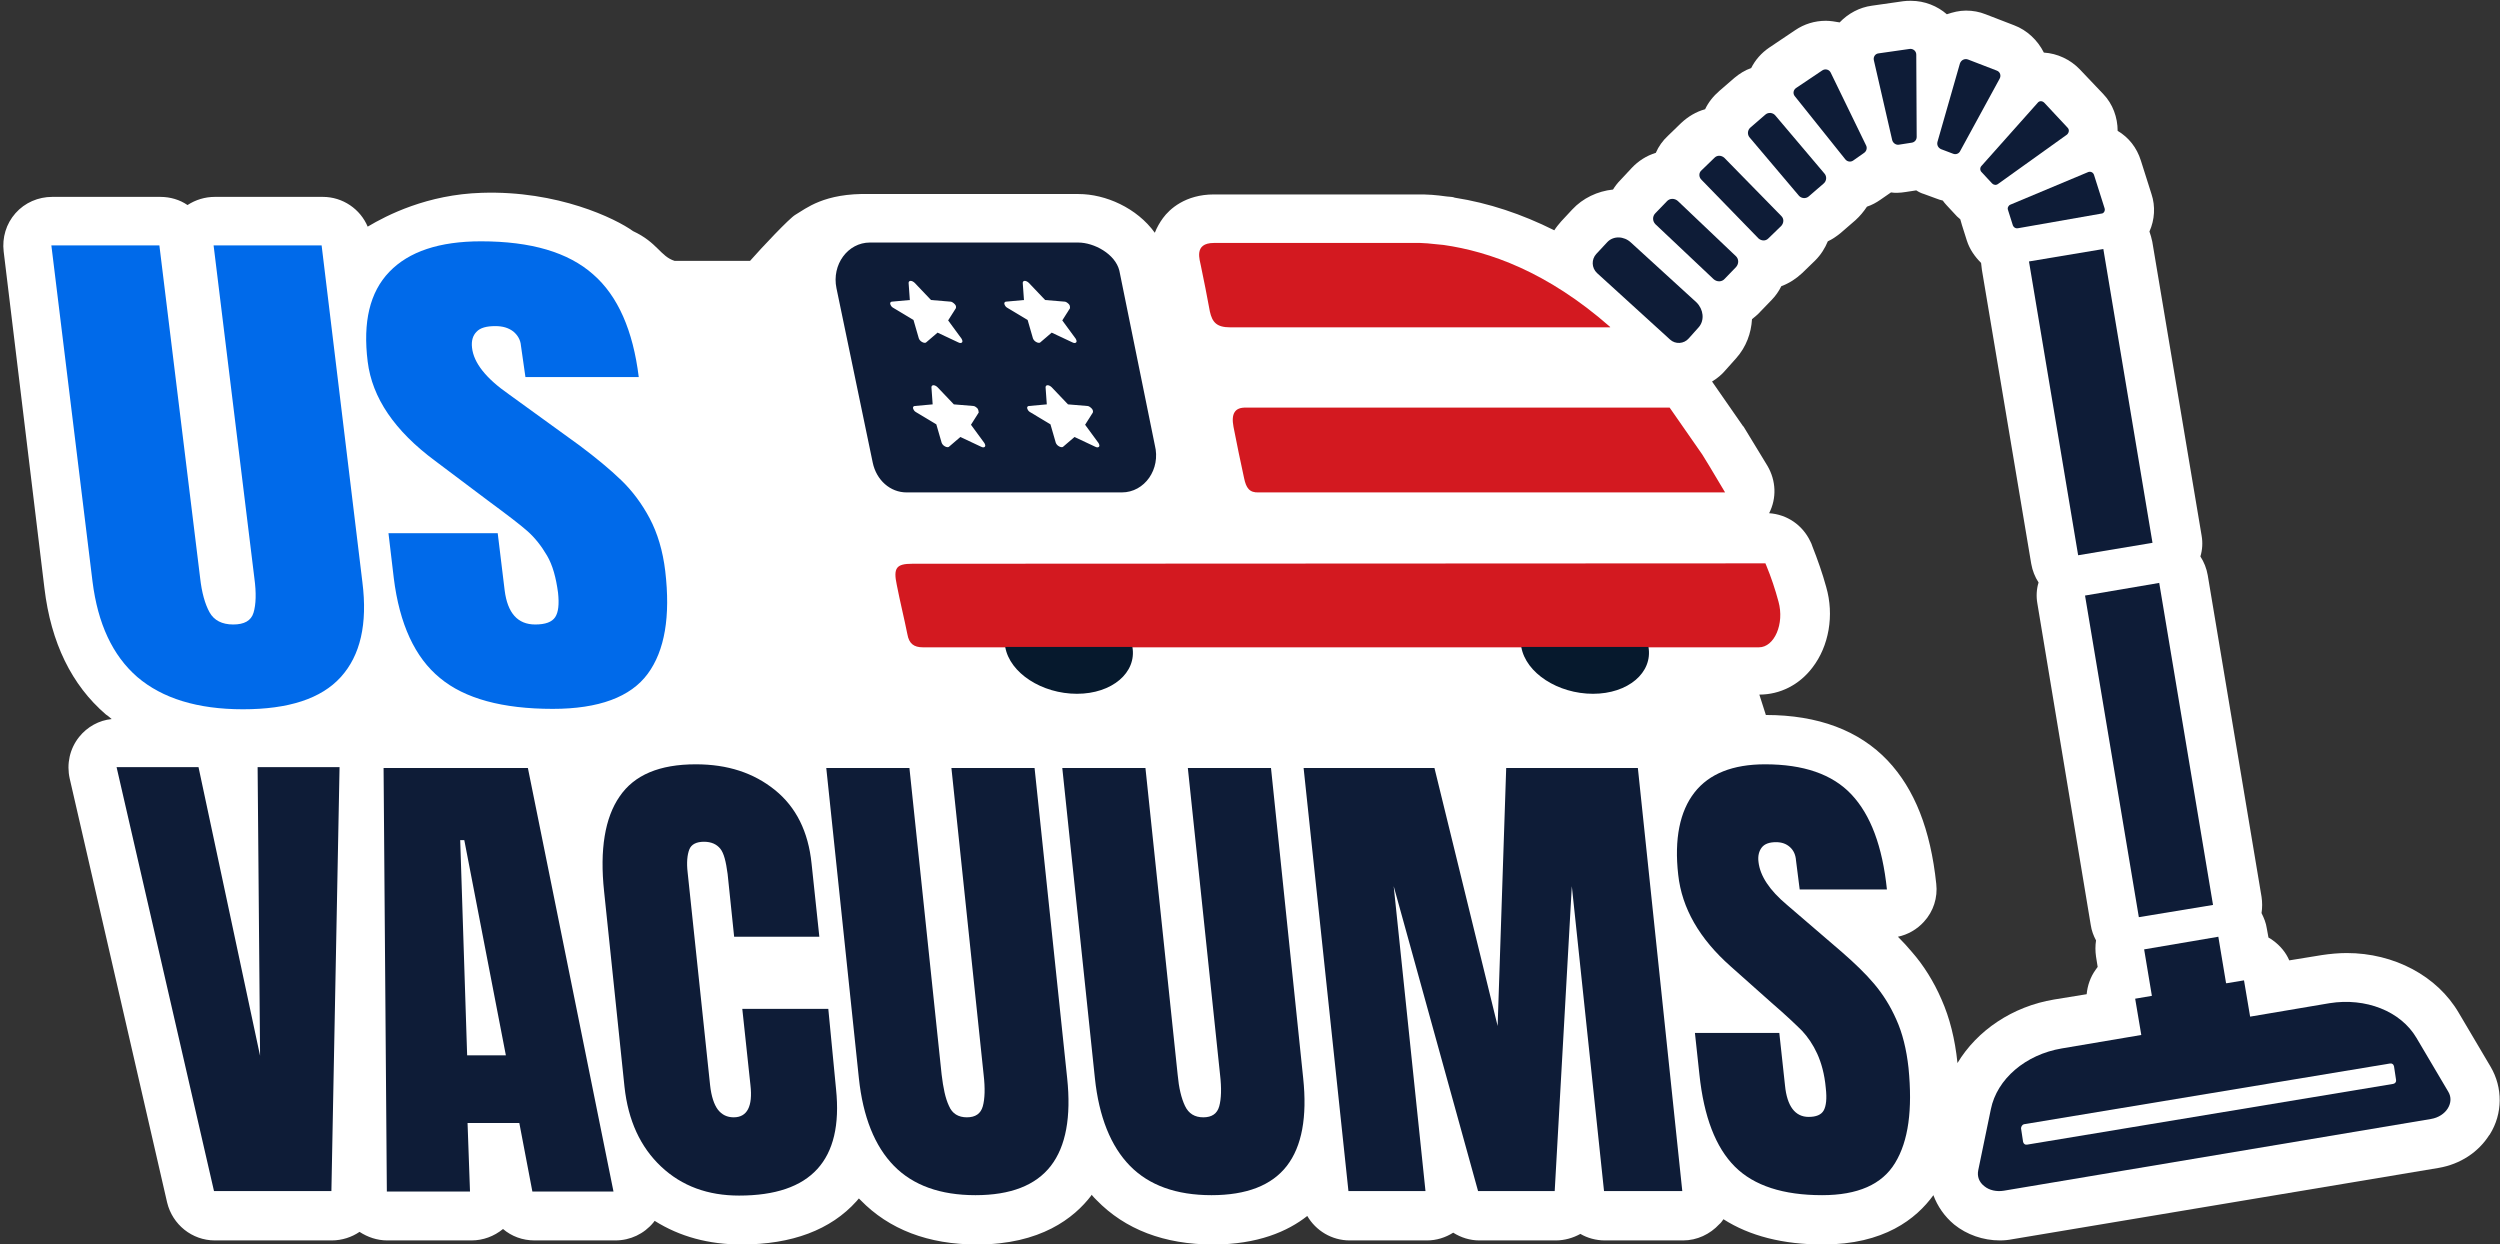 <svg xml:space="preserve" style="enable-background:new 0 0 613.3 305.2;" viewBox="0 0 613.3 305.2" y="0px" x="0px" xmlns:xlink="http://www.w3.org/1999/xlink" xmlns="http://www.w3.org/2000/svg" id="a" version="1.1">
<rect x="0" y="0" width="613.3" height="305.2" fill="#333333" stroke="none"/>
<style type="text/css">
	.st0{fill:#FFFFFF;}
	.st1{fill:#0E1C37;}
	.st2{fill:#D31920;}
	.st3{fill:#06192D;}
	.st4{fill:#006AEA;}
</style>
<path d="M165.5,64H184c2.9-3.3,9.7-10.5,11.1-11.3c2.6-1.5,7-5.4,18.3-5.1h51.2c6.6,0,14.3,3.4,18.7,9.5
	c0.5-1.3,1.2-2.5,2-3.6c1.6-2.2,5.5-5.8,12.5-5.8c0,0,50.8,0,50.8,0c0.2,0,0.4,0,0.6,0c0.7,0,1.4,0.1,2.1,0.1
	c1.1,0.1,2.3,0.2,3.6,0.4h0c0.4,0,0.7,0.1,1.1,0.1c0.3,0,0.6,0.1,0.9,0.2c8.3,1.3,16.4,4,24.4,8c0.5-0.8,1.1-1.5,1.7-2.2l2.7-2.9
	c2.6-2.8,6.2-4.5,10-4.9c0.5-0.8,1.1-1.6,1.8-2.3l2.8-3c1.6-1.7,3.6-3,5.9-3.7c0.7-1.6,1.7-3,3-4.2l3.2-3.1c1.7-1.6,3.7-2.8,5.9-3.4
	c0.8-1.7,2-3.2,3.5-4.5l3.7-3.2c1.2-1,2.6-1.9,4.1-2.4c1-2,2.5-3.7,4.4-5l6.4-4.3c2.2-1.5,4.8-2.3,7.5-2.3c1.1,0,2.3,0.2,3.4,0.4
	c2.1-2.2,4.9-3.7,7.9-4.1l7.7-1.1c0.6-0.1,1.3-0.1,1.9-0.1c3.4,0,6.5,1.3,8.8,3.3c1.5-0.5,3-0.9,4.7-0.9s3.3,0.3,4.8,0.9l7,2.7
	c3.2,1.2,5.8,3.7,7.3,6.7c3.3,0.2,6.5,1.7,8.8,4.1l5.8,6.1c2.3,2.4,3.5,5.7,3.5,9c2.7,1.6,4.7,4.1,5.7,7.3l2.6,8.2
	c1,3,0.8,6.3-0.5,9.2c0.3,0.8,0.5,1.6,0.7,2.5l12.1,72.1c0.3,1.7,0.2,3.5-0.3,5.1c0.9,1.4,1.5,2.9,1.8,4.6l13.2,78.9
	c0.2,1.3,0.2,2.7,0,4c0.6,1.2,1.1,2.4,1.3,3.8l0.4,2.2c0.4,0.2,0.7,0.4,1.1,0.7c1.8,1.3,3.2,3,4,4.9l8-1.3c2-0.3,4.1-0.5,6.1-0.5
	c11.6,0,22.2,5.6,27.5,14.7l7.8,13.2c3,5.1,3,11.5-0.2,16.6c0,0,0,0.1-0.1,0.1c-2.7,4.3-7.2,7.2-12.4,8.1L493.7,304
	c-1,0.2-2,0.3-3.1,0.3c-4.1,0-8.1-1.4-11.2-3.9c-2.4-2-4.1-4.5-5.1-7.2c-4.2,5.8-12.1,12.1-27.1,12.1c-9.8,0-18-2.1-24.4-6.2
	c-0.3,0.4-0.6,0.9-1,1.2c-2.3,2.5-5.5,4-8.9,4h-19.2c-2.2,0-4.3-0.6-6-1.6c-1.8,1-3.9,1.6-6,1.6h-18.8c-2.3,0-4.5-0.7-6.4-1.9
	c-1.9,1.2-4.1,1.9-6.4,1.9h-19c-4.4,0-8.3-2.4-10.4-6c-4.8,3.8-12.2,7-23.1,7c-12,0-21.6-3.7-28.6-10.9c-0.4-0.4-0.8-0.8-1.2-1.3
	c0,0-0.1,0.1-0.1,0.2c-4.2,5.5-12.4,12-28,12c-12,0-21.6-3.7-28.6-10.9c-0.1-0.1-0.3-0.3-0.4-0.4c-0.2,0.2-0.4,0.5-0.6,0.7
	c-6.3,7-15.8,10.6-28.2,10.6c-8,0-15.1-1.9-21.3-5.8c-0.1,0.1-0.2,0.3-0.3,0.4c-2.3,2.8-5.7,4.4-9.3,4.4h-19.9c-2.9,0-5.6-1-7.7-2.8
	c-2.2,1.8-4.9,2.8-7.7,2.8H95c-2.5,0-4.8-0.8-6.8-2.1c-1.9,1.3-4.3,2.1-6.8,2.1H52.7c-5.6,0-10.4-3.9-11.7-9.3l-23.9-104
	c-0.8-3.6,0-7.3,2.3-10.2c2-2.5,4.9-4.1,8-4.4c-0.5-0.4-0.9-0.8-1.4-1.1c-8.4-7.2-13.5-17.6-15.1-31L0.9,61.7
	c-0.4-3.4,0.6-6.8,2.9-9.4s5.6-4,9-4h26.5c2.5,0,4.8,0.7,6.7,2c2-1.3,4.3-2,6.7-2h26.5c4.9,0,9.2,3,11,7.3c4.7-2.8,14.6-7.9,28-8.3
	c18.6-0.6,32.8,6.3,37.1,9.4C161.3,59.5,162,62.9,165.5,64L165.5,64z M433.2,175.4c12.8,0,22.9,3.8,29.9,11.2
	c6.6,7,10.5,16.9,11.9,30.2c0.4,3.4-0.7,6.8-3,9.3c-1.7,1.9-4,3.2-6.4,3.7c1.2,1.2,2.4,2.5,3.4,3.7c2.9,3.3,5.4,7.3,7.3,11.7
	c2,4.5,3.3,9.7,3.9,15.5c0,0,0,0.1,0,0.1c4.8-8,13.5-13.9,23.7-15.6l8-1.3c0.2-2.1,0.9-4.2,2.2-6c0.2-0.2,0.3-0.5,0.5-0.7l-0.4-2.5
	c-0.2-1.4-0.2-2.7,0-4c-0.6-1.1-1.1-2.4-1.3-3.8L499.8,148c-0.3-1.7-0.2-3.5,0.3-5.1c-0.9-1.4-1.5-2.9-1.8-4.6l-12.1-72.1
	c-0.1-0.6-0.1-1.1-0.2-1.7c-1.5-1.5-2.8-3.3-3.5-5.5l-1.2-3.8c-0.1-0.5-0.3-0.9-0.4-1.4c-0.3-0.2-0.5-0.5-0.8-0.7l-2.6-2.8
	c-0.3-0.3-0.6-0.7-0.9-1.1c-0.5-0.1-1.1-0.3-1.6-0.5l-3-1.1c-0.7-0.2-1.3-0.5-1.9-0.9l-2.6,0.4c-0.7,0.1-1.4,0.2-2.1,0.2
	c-0.5,0-1,0-1.5-0.1l-2.6,1.8c-1,0.7-2.1,1.3-3.3,1.7c-0.8,1.2-1.7,2.3-2.8,3.3l-3.7,3.2c-1,0.8-2,1.5-3.1,2
	c-0.7,1.7-1.7,3.3-3.1,4.7l-3.2,3.1c-1.5,1.4-3.2,2.5-5.1,3.2c-0.6,1.2-1.4,2.4-2.4,3.4l-2.8,2.9c-0.6,0.7-1.3,1.2-2,1.8
	c-0.2,3.4-1.4,6.8-3.9,9.6l-2.5,2.8c-1,1.2-2.1,2.1-3.4,2.9l7.5,10.8c0.1,0.1,0.1,0.2,0.2,0.2c0.1,0.2,1.5,2.5,4.2,6.9l1.7,2.8
	c2.1,3.6,2.3,7.9,0.4,11.6c4.4,0.3,8.2,2.9,10.1,6.9c0.2,0.4,0.4,0.8,0.5,1.2c1.3,3.3,2.5,6.7,3.4,10c2,6.9,0.7,14.5-3.4,19.8
	c-3.2,4.2-7.9,6.6-13,6.6L433.2,175.4L433.2,175.4z" class="st0"></path>
<g>
	<g>
		<path d="M222.4,122.4c-4.7,0-8.8-3.6-9.9-8.5l-8.9-42.8c-0.7-3.4,0.1-6.9,2.2-9.5c1.9-2.3,4.6-3.6,7.5-3.6h51.2
			c4.6,0,10.5,3.3,11.6,8.1l8.7,42.8c0.8,3.4,0.1,7-2,9.7c-1.9,2.4-4.6,3.8-7.6,3.8L222.4,122.4L222.4,122.4z" class="st1"></path>
		<path d="M264.5,59.5c3.9,0,9.1,2.8,10.1,6.9l8.7,42.8c1.5,5.9-2.5,11.6-8.1,11.6h-52.8c-4,0-7.4-3-8.3-7.3l-8.9-42.8
			c-1.2-5.8,2.8-11.2,8.2-11.2L264.5,59.5 M264.5,56.4h-51.2c-3.3,0-6.5,1.5-8.7,4.2c-2.4,3-3.4,6.9-2.5,10.8l8.9,42.8
			c1.2,5.7,6,9.8,11.4,9.8h52.8c3.4,0,6.6-1.6,8.8-4.4c2.4-3,3.2-7.2,2.3-11l-8.7-42.7c0,0,0-0.1,0-0.1
			C276.3,60.1,269.7,56.4,264.5,56.4L264.5,56.4L264.5,56.4z" class="st0"></path>
	</g>
	<path d="M234.2,74.6c-0.3-0.3-0.7-0.6-1-0.6l-4.8-0.4l-4-4.2c-0.3-0.3-0.7-0.5-1-0.5s-0.5,0.2-0.5,0.5l0.3,4.2
		l-4.4,0.4c-0.3,0-0.5,0.3-0.4,0.6c0.1,0.3,0.3,0.7,0.7,0.9l5,3l1.3,4.5c0.1,0.3,0.4,0.7,0.8,0.9c0.2,0.1,0.4,0.2,0.6,0.2
		c0.1,0,0.3,0,0.4-0.1l2.8-2.4l5.1,2.4c0.4,0.2,0.7,0.2,0.9,0c0.2-0.2,0.1-0.5-0.1-0.9l-3.3-4.5l1.9-3
		C234.6,75.2,234.5,74.9,234.2,74.6L234.2,74.6z" class="st0"></path>
	<path d="M239.8,100.2c-0.3-0.3-0.7-0.6-1-0.6l-4.8-0.4l-4-4.2c-0.3-0.3-0.7-0.5-1-0.5s-0.5,0.2-0.5,0.5l0.3,4.2
		l-4.4,0.4c-0.3,0-0.5,0.3-0.4,0.6c0.1,0.3,0.3,0.7,0.7,0.9l5,3l1.3,4.5c0.1,0.3,0.4,0.7,0.8,0.9c0.2,0.1,0.4,0.2,0.6,0.2
		c0.1,0,0.3,0,0.4-0.1l2.8-2.4l5.1,2.4c0.4,0.2,0.7,0.2,0.9,0c0.2-0.2,0.1-0.5-0.1-0.9l-3.3-4.5l1.9-3
		C240.1,100.9,240,100.5,239.8,100.2L239.8,100.2z" class="st0"></path>
	<path d="M262.2,74.6c-0.3-0.3-0.7-0.6-1-0.6l-4.8-0.4l-4-4.2c-0.3-0.3-0.7-0.5-1-0.5s-0.5,0.2-0.5,0.5l0.3,4.2
		l-4.4,0.4c-0.3,0-0.5,0.3-0.4,0.6c0.1,0.3,0.3,0.7,0.7,0.9l5,3l1.3,4.5c0.1,0.3,0.4,0.7,0.8,0.9c0.2,0.1,0.4,0.2,0.6,0.2
		c0.1,0,0.3,0,0.4-0.1l2.8-2.4l5.1,2.4c0.4,0.2,0.7,0.2,0.9,0c0.2-0.2,0.1-0.5-0.1-0.9l-3.3-4.5l1.9-3
		C262.5,75.3,262.5,74.9,262.2,74.6L262.2,74.6z" class="st0"></path>
	<path d="M267.8,100.2c-0.3-0.3-0.7-0.6-1-0.6l-4.8-0.4l-4-4.2c-0.3-0.3-0.7-0.5-1-0.5s-0.5,0.2-0.5,0.5l0.3,4.2
		l-4.4,0.4c-0.3,0-0.5,0.3-0.4,0.6c0.1,0.3,0.3,0.7,0.7,0.9l5,3l1.3,4.5c0.1,0.3,0.4,0.7,0.8,0.9c0.2,0.1,0.4,0.2,0.6,0.2
		c0.1,0,0.3,0,0.4-0.1l2.8-2.4l5.1,2.4c0.4,0.2,0.7,0.2,0.9,0c0.2-0.2,0.1-0.5-0.1-0.9l-3.3-4.5l1.9-3
		C268.2,100.9,268.1,100.5,267.8,100.2L267.8,100.2z" class="st0"></path>
	<path d="M395,80.2c-15.5-13.6-29.7-18.5-40.8-20.1c0,0,0,0,0,0c-0.3,0-0.6-0.1-1-0.1c-1-0.1-2.1-0.2-3-0.3
		c-0.6,0-1.2-0.1-1.8-0.1h-50.6c-5.1,0-3.4,4.3-3.2,5.6c0.8,3.7,1.5,7.5,2.2,11.2c0.6,2.7,1.7,3.9,5,3.9H395z" class="st2"></path>
	<path d="M423.2,120.8H308.8c-2.3,0.1-3.1-1.1-3.6-3.5c-0.9-4.2-1.8-8.4-2.6-12.6c-0.6-3.2,0.3-4.8,3.1-4.7v0l1,0
		l102.9,0l8,11.5C417.7,111.6,420.3,115.9,423.2,120.8L423.2,120.8z" class="st2"></path>
	<path d="M433.1,138.2c0.1,0.2,0.1,0.4,0.2,0.5c1.2,2.9,2.2,5.9,3,8.9c1.5,5.4-1,11.2-4.8,11.2H306.5v0h-8.9
		c-23.7,0-47.4,0-71.2,0c-2.2,0-3.4-0.9-3.8-3.2c-0.8-4-1.8-8-2.6-12.1c-0.9-4.2-0.1-5.2,3.8-5.2L433.1,138.2z" class="st2"></path>
	<path d="M277.8,158.7c1.1,6.3-5,11.5-13.6,11.5s-16.5-5.1-17.6-11.5H277.8L277.8,158.7z" class="st3"></path>
	<path d="M404.4,158.7c1.1,6.3-5,11.5-13.6,11.5s-16.5-5.1-17.6-11.5H404.4L404.4,158.7z" class="st3"></path>
</g>
<g>
	<g>
		<path d="M400.1,59.5c-1.7-1.6-4.3-1.7-5.8-0.1l-2.7,2.9c-1.2,1.3-1.2,3.4,0.2,4.7l17.9,16.3c1.3,1.2,3.4,1.1,4.6-0.3
			l2.5-2.8c1.4-1.7,1.1-4.3-0.6-6L400.1,59.5L400.1,59.5z" class="st1"></path>
		<path d="M417.4,41.8l3.2-3.1c0.7-0.7,1.7-0.6,2.4,0L437,53c0.7,0.7,0.6,1.7,0,2.4l-3.2,3.1c-0.7,0.7-1.7,0.6-2.4,0
			l-13.9-14.3C416.7,43.5,416.7,42.4,417.4,41.8z" class="st1"></path>
		<path d="M406.1,52.3l2.8-2.9c0.7-0.8,1.9-0.8,2.7-0.1l14.2,13.5c0.8,0.7,0.8,1.9,0.1,2.7l-2.8,2.9
			c-0.7,0.8-1.9,0.8-2.7,0.1L406.1,55C405.4,54.3,405.3,53.1,406.1,52.3z" class="st1"></path>
		<path d="M429.4,31.3l3.7-3.2c0.7-0.6,1.8-0.5,2.4,0.2l12.1,14.3c0.6,0.7,0.5,1.8-0.2,2.4l-3.7,3.2
			c-0.7,0.6-1.8,0.5-2.4-0.2l-12.1-14.3C428.6,33,428.7,31.9,429.4,31.3z" class="st1"></path>
		<path d="M449.1,17.8c-0.4-0.8-1.4-1-2.1-0.5l-6.4,4.3c-0.7,0.5-0.8,1.4-0.3,2l12.4,15.5c0.5,0.6,1.3,0.7,1.9,0.3
			l2.7-1.9c0.6-0.4,0.8-1.2,0.5-1.8L449.1,17.8L449.1,17.8z" class="st1"></path>
		<path d="M468.5,12l-7.7,1.1c-0.8,0.1-1.3,0.9-1.1,1.7l4.5,19.6c0.2,0.7,0.9,1.2,1.6,1.1L469,35
			c0.7-0.1,1.2-0.7,1.2-1.4l-0.1-20.2C470.1,12.5,469.3,11.9,468.5,12L468.5,12z" class="st1"></path>
		<path d="M489.8,17.3l-7-2.7c-0.8-0.3-1.7,0.1-2,1l-5.5,19.2c-0.2,0.8,0.2,1.5,0.9,1.8l2.9,1.1c0.7,0.3,1.5,0,1.8-0.7
			l9.6-17.6C491,18.6,490.7,17.6,489.8,17.3L489.8,17.3z" class="st1"></path>
		<path d="M507.2,31.3l-5.7-6.1c-0.5-0.5-1.2-0.5-1.6,0l-13.8,15.5c-0.4,0.4-0.4,1.1,0,1.5l2.6,2.8
			c0.4,0.4,1,0.5,1.5,0.1l16.9-12.1C507.6,32.5,507.7,31.8,507.2,31.3L507.2,31.3z" class="st1"></path>
		<path d="M516.3,51.1l-2.6-8.2c-0.2-0.6-0.8-0.9-1.4-0.7l-19.1,8c-0.5,0.2-0.8,0.8-0.6,1.3l1.2,3.8
			c0.2,0.5,0.7,0.8,1.2,0.7l20.5-3.6C516.1,52.4,516.5,51.7,516.3,51.1L516.3,51.1z" class="st1"></path>
		
			<rect height="73.1" width="18.5" class="st1" transform="matrix(0.986 -0.165 0.165 0.986 -9.261 85.937)" y="62.2" x="503.8"></rect>
		<polygon points="524.7,225 542.9,222 529.7,143 511.5,146.1" class="st1"></polygon>
		<path d="M600.6,267.8l-7.8-13.2c-3.9-6.6-12.5-9.9-21.3-8.5l-19.5,3.3l-1.5-8.9l-4.2,0.7l-0.2,0l-1.9-11.4l-18.2,3.1
			l1.9,11.4l-4.1,0.7l1.5,8.9l-19.5,3.3c-8.9,1.5-15.9,7.5-17.4,14.9l-3.1,15c-0.3,1.5,0.2,2.9,1.5,3.9c1.2,1,3,1.4,4.8,1.1
			l104.8-17.6c1.8-0.3,3.3-1.3,4.1-2.6C601.3,270.6,601.4,269.1,600.6,267.8L600.6,267.8z" class="st1"></path>
	</g>
	<path d="M496.5,275.8l89.8-14.9c0.5-0.1,0.9,0.2,1,0.7l0.5,3.3c0.1,0.5-0.2,0.9-0.7,1l-89.8,14.9
		c-0.5,0.1-0.9-0.2-1-0.7l-0.5-3.3C495.8,276.4,496.1,275.9,496.5,275.8z" class="st0"></path>
</g>
<g>
	<g>
		<path d="M33.7,166.1c6.1,5.2,14.7,7.9,25.9,7.9s19.2-2.6,24-7.9s6.6-13,5.3-23.3L78.9,60.2H52.4l10,81.6
			c0.5,3.7,0.4,6.5-0.2,8.5s-2.3,2.9-5,2.9s-4.7-1-5.8-3c-1.1-2-1.9-4.8-2.3-8.4l-10-81.6H12.6l10.1,82.5
			C24,153,27.6,160.8,33.7,166.1z" class="st4"></path>
		<path d="M107.9,166.3c6.1,5.1,15.4,7.6,27.7,7.6c11.3,0,19.1-2.9,23.3-8.6c4.2-5.7,5.6-14.1,4.3-25.2
			c-0.6-5-1.9-9.3-3.8-12.9c-1.9-3.6-4.3-6.8-7-9.4c-2.8-2.7-6.2-5.5-10.2-8.5l-17.4-12.6c-5.6-3.9-8.6-7.7-9-11.4
			c-0.2-1.7,0.2-3,1.1-3.9c0.9-1,2.5-1.4,4.6-1.4c1.8,0,3.2,0.4,4.4,1.3c1.1,0.9,1.8,2.1,1.9,3.5l1.1,7.7h27.8
			c-1.4-11.4-5.1-19.9-11.2-25.2c-6.1-5.4-15.2-8.1-27.5-8.1c-10.2,0-17.7,2.5-22.5,7.5s-6.5,12.3-5.3,22c1.1,8.9,6.6,17,16.6,24.4
			l12.9,9.7c4.6,3.4,7.9,5.9,9.7,7.5c1.8,1.6,3.4,3.6,4.8,6c1.4,2.4,2.2,5.4,2.7,9.1c0.3,2.8,0.1,4.8-0.7,6
			c-0.8,1.2-2.4,1.8-4.9,1.8c-4.3,0-6.8-2.8-7.5-8.4l-1.7-14H95.3l1.3,11C98,153.1,101.8,161.3,107.9,166.3L107.9,166.3z" class="st4"></path>
	</g>
	<g>
		<polygon points="63.8,259 48.7,188.2 28.6,188.2 52.5,292.2 81.3,292.2 83.3,188.2 63.2,188.2" class="st1"></polygon>
		<path d="M94.1,188.4l0.8,103.9h20.4l-0.6-16.8h12.7l3.2,16.8h19.9l-21-103.9C129.6,188.4,94.1,188.4,94.1,188.4z
			 M114.6,258.9l-1.7-52.8h1l10.2,52.8H114.6z" class="st1"></path>
		<path d="M203.2,247.5h-21.1l2,18.7c0.6,5.2-0.8,7.9-4.1,7.9c-1.6,0-2.9-0.6-3.9-1.9c-0.9-1.2-1.6-3.2-1.9-6l-5.5-52.1
			c-0.3-2.5-0.1-4.4,0.4-5.7s1.8-1.9,3.6-1.9s3.1,0.6,4,1.7c0.9,1.1,1.4,3.2,1.8,6.2l1.6,15.4h20.9l-1.9-17.9
			c-0.8-7.9-3.8-13.9-9-18.1c-5.2-4.2-11.6-6.3-19.4-6.3c-8.9,0-15.1,2.6-18.7,7.9c-3.6,5.2-4.9,13-3.8,23.3l5,47.9
			c0.9,8.3,3.9,14.8,9,19.6c5.1,4.8,11.5,7.1,19.1,7.1c17.7,0,25.6-8.7,23.8-26.1L203.2,247.5L203.2,247.5z" class="st1"></path>
		<path d="M253.8,188.4h-20.4l7.9,75.2c0.4,3.4,0.3,6-0.2,7.8c-0.5,1.8-1.8,2.7-3.9,2.7s-3.6-0.9-4.4-2.8
			c-0.9-1.9-1.4-4.4-1.8-7.7l-7.9-75.2h-20.4l8,76.1c1,9.5,3.9,16.7,8.6,21.5s11.4,7.2,20,7.2s14.8-2.4,18.5-7.2
			c3.7-4.8,5-12,4-21.5L253.8,188.4L253.8,188.4z" class="st1"></path>
		<path d="M311.8,188.4h-20.4l7.9,75.2c0.4,3.4,0.3,6-0.2,7.8c-0.5,1.8-1.8,2.7-3.9,2.7s-3.6-0.9-4.5-2.8
			s-1.5-4.4-1.8-7.7l-7.9-75.2h-20.4l8,76.1c1,9.5,3.9,16.7,8.6,21.5s11.4,7.2,20,7.2s14.8-2.4,18.5-7.2c3.7-4.8,5-12,4-21.5
			L311.8,188.4L311.8,188.4z" class="st1"></path>
		<polygon points="369.5,188.4 367.4,251.7 351.9,188.4 319.8,188.4 330.8,292.2 349.7,292.2 341.9,217.4 362.6,292.2 
			381.4,292.2 385.6,217.4 393.5,292.2 412.7,292.2 401.8,188.4" class="st1"></polygon>
		<path d="M468.2,262c-0.5-4.6-1.5-8.6-3-11.9c-1.5-3.4-3.3-6.2-5.4-8.7c-2.1-2.5-4.8-5.1-7.9-7.8L438.4,222
			c-4.3-3.6-6.6-7.1-7-10.5c-0.2-1.5,0.1-2.7,0.8-3.6s1.9-1.3,3.5-1.3c1.4,0,2.5,0.4,3.4,1.2c0.9,0.8,1.4,1.9,1.5,3.3l0.9,7.1h21.4
			c-1.1-10.6-4-18.3-8.7-23.3c-4.7-5-11.8-7.4-21.2-7.4c-7.9,0-13.7,2.3-17.3,6.9c-3.6,4.6-5,11.4-4,20.2
			c0.9,8.2,5.2,15.7,12.9,22.5l10,8.9c3.6,3.1,6.1,5.5,7.5,6.9c1.4,1.5,2.7,3.4,3.7,5.6c1,2.2,1.8,5,2.1,8.4
			c0.3,2.6,0.1,4.4-0.5,5.5s-1.9,1.6-3.7,1.6c-3.3,0-5.3-2.6-5.8-7.7l-1.4-12.9h-20.7l1.1,10.2c1.1,10.4,4,17.9,8.7,22.6
			c4.7,4.7,11.9,7,21.4,7c8.7,0,14.7-2.6,17.9-7.9C468.2,279.9,469.2,272.2,468.2,262L468.2,262z" class="st1"></path>
	</g>
</g>
</svg>

